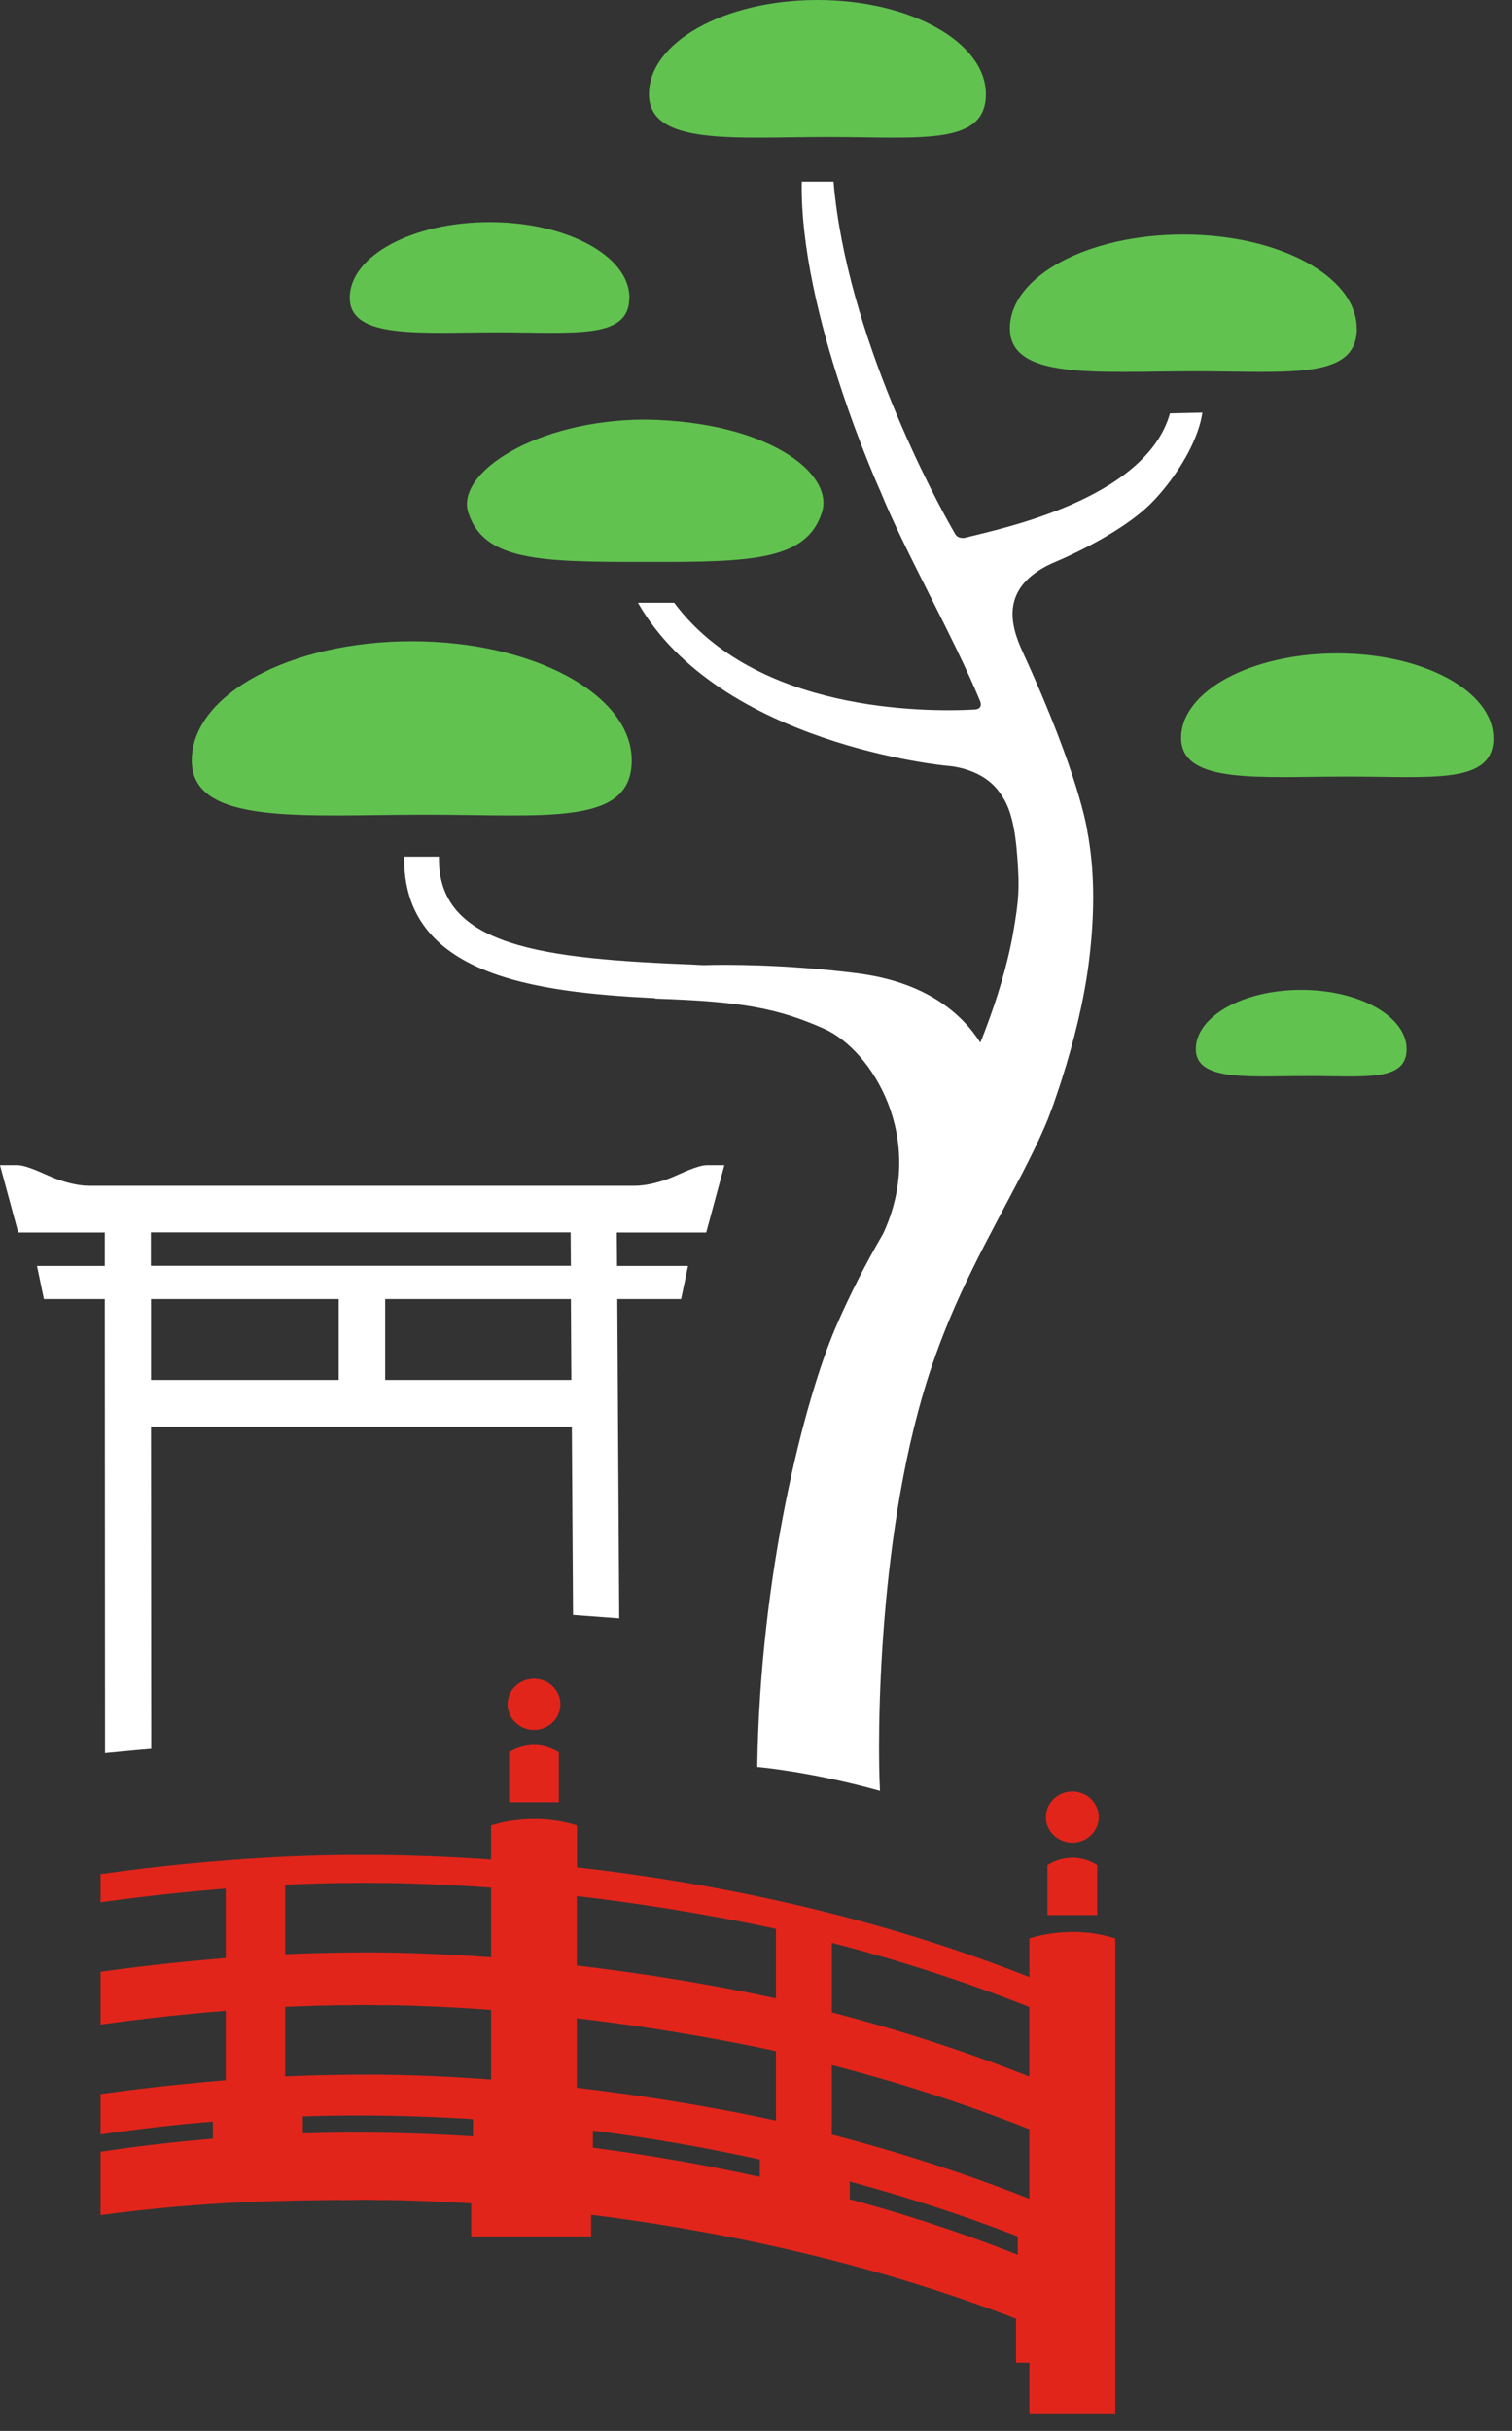 <svg xmlns="http://www.w3.org/2000/svg" width="89" height="143" viewBox="0 0 89 143" fill="none"><rect x="0" y="0" width="89" height="143" fill="#333333" stroke="none"/><path d="M41.569 72.502L42.639 68.543H41.604C41.076 68.543 40.077 69.04 39.591 69.243C38.863 69.545 38.056 69.747 37.4 69.754H5.233C4.576 69.754 3.769 69.545 3.041 69.243C2.556 69.04 1.556 68.543 1.028 68.543H0L1.071 72.502H6.168V74.471H2.177L2.584 76.418H6.168L6.182 103.128C6.182 103.128 7.853 102.962 8.902 102.876L8.888 83.925H33.659L33.73 95.001L36.45 95.203L36.336 76.418H40.091L40.498 74.471H36.322L36.307 72.502H41.569ZM8.881 76.418H19.938V81.177H8.888V76.418H8.881ZM33.638 81.177H22.672V76.418H33.602L33.63 81.177H33.638ZM33.595 74.463H8.881V72.495H33.588L33.602 74.463H33.595Z" fill="white"></path><path d="M79.868 19.319C79.868 22.369 75.92 21.843 70.281 21.843C64.641 21.843 59.444 22.376 59.444 19.319C59.444 16.261 64.013 13.795 69.653 13.795C75.292 13.795 79.861 16.268 79.861 19.319" fill="#61C250"></path><path d="M87.906 43.412C87.906 46.159 84.351 45.683 79.275 45.683C74.2 45.683 69.524 46.159 69.524 43.412C69.524 40.664 73.636 38.436 78.712 38.436C83.787 38.436 87.899 40.664 87.899 43.412" fill="#61C250"></path><path d="M37.186 44.731C37.186 48.604 32.181 47.926 25.028 47.926C17.875 47.926 11.286 48.597 11.286 44.731C11.286 40.866 17.083 37.722 24.236 37.722C31.389 37.722 37.186 40.859 37.186 44.731Z" fill="#61C250"></path><path d="M37.043 17.516C37.043 19.975 33.866 19.55 29.319 19.55C24.771 19.55 20.588 19.975 20.588 17.516C20.588 15.057 24.272 13.067 28.819 13.067C33.366 13.067 37.05 15.057 37.05 17.516" fill="#61C250"></path><path d="M82.795 61.714C82.795 63.639 80.396 63.3 76.97 63.3C73.543 63.3 70.388 63.632 70.388 61.714C70.388 59.796 73.165 58.231 76.591 58.231C80.018 58.231 82.795 59.789 82.795 61.714Z" fill="#61C250"></path><path d="M58.031 5.538C58.031 8.596 54.197 8.062 48.722 8.062C43.246 8.062 38.199 8.596 38.199 5.538C38.199 2.481 42.639 0 48.115 0C53.59 0 58.031 2.481 58.031 5.538Z" fill="#61C250"></path><path d="M37.971 24.684C31.575 24.698 26.813 27.814 27.563 30.15C28.476 32.999 31.803 33.064 37.971 33.056C44.146 33.071 47.465 32.999 48.379 30.15C49.129 27.814 45.102 24.778 37.971 24.684Z" fill="#61C250"></path><path d="M70.766 24.273L68.867 24.316C67.432 29.429 58.716 31.131 56.838 31.628C56.374 31.722 56.232 31.427 56.232 31.427C55.039 29.4 49.821 19.679 49.064 10.687H47.194C47.051 18.432 51.849 28.96 51.849 28.96C53.255 32.436 56.082 37.361 57.681 41.219C57.895 41.731 57.381 41.739 57.381 41.739C54.411 41.897 44.489 41.897 39.684 35.458H37.55C42.333 43.808 55.739 45.049 55.739 45.049C55.739 45.049 57.873 45.128 58.901 46.707C59.473 47.493 59.751 48.611 59.887 50.479C60.008 52.217 59.987 52.844 59.651 54.798C59.308 56.752 58.716 58.692 57.988 60.611C57.895 60.849 57.802 61.094 57.702 61.332C56.617 59.623 54.497 57.748 50.371 57.243C46.066 56.709 42.632 56.738 41.433 56.774C41.276 56.774 41.126 56.76 40.969 56.752C32.046 56.399 25.742 55.736 25.835 50.407V50.392H23.793C23.686 57.373 31.432 58.368 38.578 58.721L38.549 58.743C43.639 58.909 45.788 59.305 48.522 60.524C51.313 61.764 54.554 66.949 52.013 72.509L51.977 72.581C50.963 74.326 50.021 76.158 49.193 78.076C47.358 82.345 44.738 92.499 44.574 103.943C44.574 103.943 47.608 104.188 51.798 105.349C51.634 102.364 51.634 89.758 54.868 80.305C55.511 78.415 56.303 76.547 57.224 74.687C58.138 72.819 59.158 70.966 60.187 68.997C60.693 68.009 61.207 66.985 61.671 65.86L62 64.988L62.271 64.187C62.457 63.661 62.614 63.113 62.785 62.572C63.428 60.401 63.949 58.151 64.184 55.815C64.42 53.486 64.434 51.164 63.999 48.871C63.999 48.871 63.57 45.69 60.194 38.342C59.508 36.849 58.794 34.585 61.914 33.143C61.914 33.143 65.805 31.578 67.789 29.573C68.881 28.47 70.473 26.285 70.773 24.28L70.766 24.273Z" fill="white"></path><path fill-rule="evenodd" clip-rule="evenodd" d="M63.12 108.4C63.977 108.4 64.677 107.722 64.677 106.892C64.677 106.063 63.977 105.385 63.12 105.385C62.264 105.385 61.564 106.063 61.564 106.892C61.564 107.722 62.264 108.4 63.12 108.4Z" fill="#E1251B"></path><path fill-rule="evenodd" clip-rule="evenodd" d="M31.432 101.765C32.288 101.765 32.988 101.087 32.988 100.258C32.988 99.429 32.288 98.751 31.432 98.751C30.575 98.751 29.875 99.429 29.875 100.258C29.875 101.087 30.575 101.765 31.432 101.765Z" fill="#E1251B"></path><path fill-rule="evenodd" clip-rule="evenodd" d="M61.657 109.719V112.654H64.584V109.719C63.02 108.738 61.657 109.719 61.657 109.719Z" fill="#E1251B"></path><path fill-rule="evenodd" clip-rule="evenodd" d="M29.968 103.085V106.02H32.895V103.085C31.332 102.104 29.968 103.085 29.968 103.085Z" fill="#E1251B"></path><path fill-rule="evenodd" clip-rule="evenodd" d="M60.593 114.017V116.303C50.949 112.488 41.383 110.686 33.959 109.849V107.383C31.289 106.525 28.905 107.383 28.905 107.383V109.388C27.527 109.294 26.285 109.229 25.192 109.193C23.529 109.128 22.23 109.114 21.352 109.121C18.989 109.106 13.278 109.207 5.918 110.246V111.904C8.595 111.529 11.143 111.27 13.285 111.097V115.185C11.151 115.359 8.602 115.618 5.918 115.993V119.094C8.595 118.719 11.143 118.459 13.285 118.286V122.375C11.151 122.548 8.602 122.808 5.918 123.183V125.562C8.16 125.231 10.365 124.978 12.528 124.805V125.808C10.365 125.988 8.16 126.24 5.918 126.579V130.307C12.186 129.449 17.261 129.442 20.088 129.413V129.428C20.088 129.428 20.538 129.413 21.352 129.406C22.123 129.406 22.544 129.428 22.544 129.428V129.413C23.836 129.428 25.599 129.478 27.734 129.615V131.562H34.794V130.286C41.883 131.173 50.792 132.925 59.808 136.401V138.99H60.593V142.026H65.648V114.032C62.978 113.173 60.593 114.032 60.593 114.032V114.017ZM27.841 125.671C24.65 125.469 21.302 125.397 17.825 125.498V124.495C21.302 124.387 24.643 124.459 27.841 124.661V125.663V125.671ZM28.905 122.332C25.435 122.072 22.801 122.036 21.352 122.043C20.41 122.043 18.689 122.065 16.783 122.144V118.056C17.982 118.005 19.253 117.969 20.088 117.955V117.969C20.088 117.969 20.538 117.955 21.352 117.947C22.123 117.947 22.544 117.969 22.544 117.969V117.955C24.065 117.969 26.235 118.041 28.905 118.236V122.325V122.332ZM28.905 115.142C25.435 114.883 22.801 114.847 21.352 114.854C20.41 114.854 18.689 114.875 16.783 114.955V110.866C17.982 110.815 19.253 110.779 20.088 110.765V110.779C20.088 110.779 20.538 110.765 21.352 110.758C22.123 110.758 22.544 110.779 22.544 110.779V110.765C24.065 110.779 26.235 110.851 28.905 111.046V115.135V115.142ZM44.724 128.058C41.747 127.401 38.456 126.803 34.901 126.341V125.332C38.456 125.786 41.74 126.377 44.724 127.034V128.058ZM45.673 124.748C41.59 123.853 37.392 123.219 33.952 122.815V118.726C37.392 119.13 41.59 119.772 45.673 120.659V124.748ZM45.673 117.558C41.59 116.664 37.392 116.029 33.952 115.625V111.537C37.392 111.94 41.59 112.582 45.673 113.469V117.558ZM59.908 132.644C57.909 131.843 54.518 130.596 50.021 129.37V128.332C54.411 129.521 57.795 130.733 59.908 131.562V132.651V132.644ZM60.586 129.341C56.696 127.805 52.676 126.529 48.964 125.57V121.481C52.684 122.44 56.696 123.709 60.586 125.252V129.341ZM60.586 122.152C56.696 120.616 52.676 119.339 48.964 118.38V114.291C52.684 115.25 56.696 116.52 60.586 118.063V122.152Z" fill="#E1251B"></path></svg>